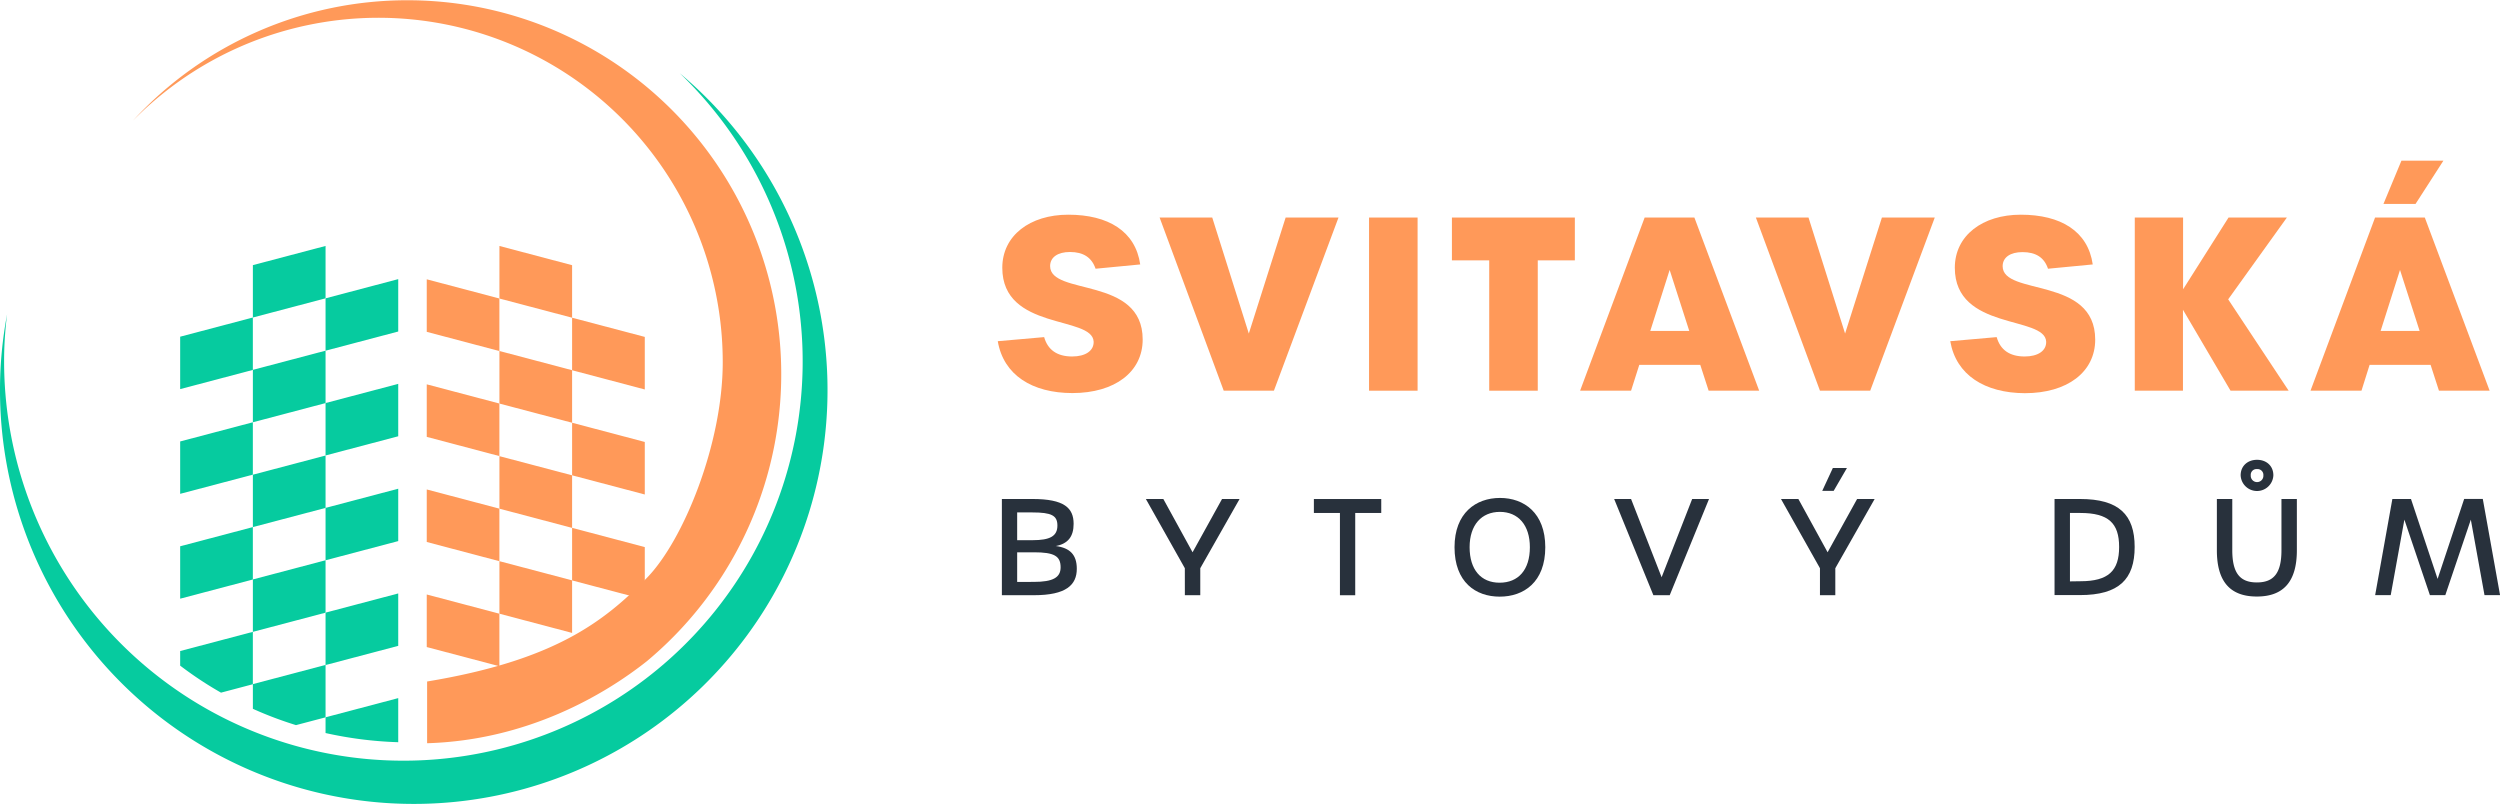 <svg id="Vrstva_1" data-name="Vrstva 1" xmlns="http://www.w3.org/2000/svg" xmlns:xlink="http://www.w3.org/1999/xlink" width="29.41cm" height="9.46cm" viewBox="0 0 833.81 268.03">
  <defs>
    <style>
      .cls-1 {
        fill: none;
      }

      .cls-2, .cls-7 {
        fill: #ff9959;
      }

      .cls-2, .cls-5 {
        fill-rule: evenodd;
      }

      .cls-3 {
        clip-path: url(#clip-path);
      }

      .cls-4, .cls-5 {
        fill: #06cb9f;
      }

      .cls-6 {
        clip-path: url(#clip-path-2);
      }

      .cls-8 {
        fill: #28313c;
      }
    </style>
    <clipPath id="clip-path">
      <path class="cls-1" d="M46.37,97.43,57.8,221.49l11.44,9.91,30.25,13.73,43.73,6.1s7.12-168.79,7.12-169.56-12.68-22.62-12.68-22.62L58.31,79.13Z"/>
    </clipPath>
    <clipPath id="clip-path-2">
      <path class="cls-1" d="M127.2,90.46l11.44,124.05,11.44,9.91,30.25,13.73,43.72,6.1s7.12-168.79,7.12-169.55-12.68-22.63-12.68-22.63L139.15,72.16Z"/>
    </clipPath>
  </defs>
  <title>Kreslicí plátno 1</title>
  <path class="cls-2" d="M135.93,0a124.69,124.69,0,0,1,79.84,220.42h0c-14.09,11.17-39.82,26.39-73.32,27.38V227.21c42.27-7,58.85-19.77,73.32-34.58,12.14-12.44,25.28-44.65,25.28-71.92A114.84,114.84,0,0,0,44.35,40.14,124.21,124.21,0,0,1,135.93,0Z"/>
  <g class="cls-3">
    <polygon class="cls-4" points="108.58 99.41 84.34 105.81 84.34 88.34 108.58 81.94 108.58 99.41"/>
    <polygon class="cls-4" points="84.33 123.29 60.09 129.69 60.09 112.21 84.33 105.81 84.33 123.29"/>
    <polygon class="cls-4" points="132.82 110.48 108.58 116.88 108.58 99.41 132.82 93.01 132.82 110.48"/>
    <polygon class="cls-4" points="108.58 134.35 84.34 140.75 84.34 123.27 108.58 116.87 108.58 134.35"/>
    <polygon class="cls-4" points="84.33 158.22 60.09 164.62 60.09 147.15 84.33 140.75 84.33 158.22"/>
    <polygon class="cls-4" points="132.82 145.42 108.58 151.82 108.58 134.34 132.82 127.94 132.82 145.42"/>
    <polygon class="cls-4" points="108.58 169.31 84.34 175.71 84.34 158.24 108.58 151.84 108.58 169.31"/>
    <polygon class="cls-4" points="84.33 193.19 60.09 199.59 60.09 182.11 84.33 175.71 84.33 193.19"/>
    <polygon class="cls-4" points="132.82 180.38 108.58 186.78 108.58 169.31 132.82 162.91 132.82 180.38"/>
    <polygon class="cls-4" points="108.58 204.25 84.34 210.65 84.34 193.17 108.58 186.77 108.58 204.25"/>
    <polygon class="cls-4" points="132.82 215.32 108.58 221.72 108.58 204.24 132.82 197.84 132.82 215.32"/>
    <polygon class="cls-4" points="84.33 265.68 60.09 272.17 60.09 254.44 84.33 247.94 84.33 265.68"/>
  </g>
  <path class="cls-5" d="M226.78,24.39A138,138,0,1,1,0,130a135.08,135.08,0,0,1,2.37-25.28,122.55,122.55,0,0,0-1,15.75,133.17,133.17,0,1,0,225.38-96.1Z"/>
  <path class="cls-4" d="M73.71,230.93l10.62-2.81V210.65l-24.24,6.4v4.87A123.45,123.45,0,0,0,73.71,230.93Z"/>
  <g class="cls-6">
    <polygon class="cls-7" points="190.81 105.88 166.57 99.48 166.57 81.95 190.81 88.36 190.81 105.88"/>
    <polygon class="cls-7" points="166.56 117 142.33 110.59 142.33 93.07 166.56 99.47 166.56 117"/>
    <polygon class="cls-7" points="215.05 129.81 190.81 123.4 190.81 105.88 215.05 112.28 215.05 129.81"/>
    <polygon class="cls-7" points="190.81 140.91 166.57 134.51 166.57 116.98 190.81 123.39 190.81 140.91"/>
    <polygon class="cls-7" points="166.56 152.03 142.33 145.62 142.33 128.1 166.56 134.5 166.56 152.03"/>
    <polygon class="cls-7" points="215.05 164.84 190.81 158.44 190.81 140.91 215.05 147.32 215.05 164.84"/>
    <polygon class="cls-7" points="190.81 175.98 166.57 169.57 166.57 152.05 190.81 158.45 190.81 175.98"/>
    <polygon class="cls-7" points="166.56 187.09 142.33 180.68 142.33 163.16 166.56 169.56 166.56 187.09"/>
    <polygon class="cls-7" points="215.05 199.9 190.81 193.5 190.81 175.97 215.05 182.38 215.05 199.9"/>
    <polygon class="cls-7" points="190.81 211.01 166.57 204.6 166.57 187.08 190.81 193.48 190.81 211.01"/>
    <polygon class="cls-7" points="166.56 222.12 142.33 215.72 142.33 198.19 166.56 204.6 166.56 222.12"/>
    <polygon class="cls-4" points="165.17 258.7 140.93 265.19 140.93 247.46 165.17 240.97 165.17 258.7"/>
    <polygon class="cls-4" points="215.05 278.9 190.81 272.19 190.81 253.83 215.05 260.54 215.05 278.9"/>
  </g>
  <g>
    <path class="cls-7" d="M332.78,113.71l15.47-1.36c1.19,4.23,4.31,6.46,9.33,6.46,4.47,0,7.26-1.91,7.18-4.94-.4-8.78-30.47-3.59-30.47-24.65,0-10.76,9.25-17.7,22-17.7,13.32,0,22.41,5.5,24,16.59L365.4,89.54c-1.28-3.75-4.07-5.58-8.54-5.58-4.07,0-6.62,1.75-6.62,4.7,0,10,30.87,3.27,30.87,24.49,0,10.77-9.25,17.86-23.45,17.86C344.26,131,334.69,125,332.78,113.71Z"/>
    <path class="cls-7" d="M386.76,72.47h17.55l12.2,38.69,12.28-38.69h17.63l-21.54,57.75H408.14Z"/>
    <path class="cls-7" d="M456.61,72.47H472.8v57.75H456.61Z"/>
    <path class="cls-7" d="M496.69,86.75H484.25V72.47h41V86.75H512.88v43.47H496.69Z"/>
    <path class="cls-7" d="M567.08,121.6H546.74L544,130.22h-17l21.53-57.75h16.59l21.61,57.75H569.87Zm-3.67-11.32-6.54-20.34-6.46,20.34Z"/>
    <path class="cls-7" d="M585.63,72.47h17.55l12.2,38.69,12.28-38.69h17.63l-21.53,57.75H607Z"/>
    <path class="cls-7" d="M650.46,113.71l15.48-1.36c1.19,4.23,4.3,6.46,9.33,6.46,4.46,0,7.26-1.91,7.18-4.94-.4-8.78-30.47-3.59-30.47-24.65,0-10.76,9.25-17.7,22-17.7,13.32,0,22.41,5.5,24,16.59l-14.92,1.43C681.81,85.79,679,84,674.55,84c-4.07,0-6.62,1.75-6.62,4.7,0,10,30.87,3.27,30.87,24.49,0,10.77-9.26,17.86-23.45,17.86C662,131,652.38,125,650.46,113.71Z"/>
    <path class="cls-7" d="M712,72.47h16.11V96.4l15.16-23.93h19.46L743.15,99.75l20.17,30.47H743.94l-15.87-27v27H712Z"/>
    <path class="cls-7" d="M810.66,121.6H790.32l-2.71,8.62h-17l21.53-57.75h16.59l21.62,57.75H813.45ZM807,110.28l-6.54-20.34L794,110.28Zm-1.36-42.35H794.94l6-14.44h14Z"/>
  </g>
  <g>
    <path class="cls-8" d="M334.15,166.34h10.19c10.64,0,13.74,3,13.74,8.29,0,4.25-1.91,6.65-5.94,7.4,4.7.62,7,2.88,7,7.58,0,5.4-3.54,8.82-14.31,8.82H334.15Zm10.24,13.74c5.8,0,8.28-1.33,8.28-4.88,0-3.36-1.95-4.38-8.42-4.38h-5v9.26Zm.4,13.91c6.42,0,8.95-1.46,8.95-4.87,0-3.77-2.17-5-8.87-5h-5.62V194Z"/>
    <path class="cls-8" d="M395.17,189.43l-13-23.09H388l9.75,17.77,9.83-17.77h5.85l-13.11,23.09v9h-5.14Z"/>
    <path class="cls-8" d="M446.9,171h-8.69v-4.65h22.47V171H452v27.44H446.9Z"/>
    <path class="cls-8" d="M485.12,182.43c0-11.44,7.14-16.44,15.16-16.44s15.11,5,15.11,16.44c0,11.65-7.18,16.48-15.2,16.48S485.12,194.08,485.12,182.43Zm25.13,0c0-7.4-3.9-11.79-10-11.79s-10.1,4.34-10.1,11.79,3.76,11.83,10,11.83S510.25,190,510.25,182.43Z"/>
    <path class="cls-8" d="M538.36,166.34H544l10.19,26.1,10.19-26.1H570l-13.11,32.09h-5.45Z"/>
    <path class="cls-8" d="M607,189.43l-13-23.09h5.8l9.75,17.77,9.84-17.77h5.85l-13.12,23.09v9H607ZM611.3,156H616l-4.43,7.63h-3.81Z"/>
    <path class="cls-8" d="M685.24,166.34h8.47c13,0,18.25,5.23,18.25,16s-5.23,16.05-18.25,16.05h-8.47Zm8.64,27.43c9.35,0,12.9-3.5,12.9-11.43S703.23,171,693.84,171h-3.46v22.82Z"/>
    <path class="cls-8" d="M739.38,183.45V166.34h5.14V183.4c0,7.67,2.57,10.77,8.2,10.77s8.2-3.1,8.2-10.72V166.34h5.14v17.11c0,10.5-4.52,15.42-13.34,15.42S739.38,194,739.38,183.45Zm7.93-25c0-3.15,2.35-5.18,5.46-5.18s5.45,2,5.45,5.18a5.46,5.46,0,0,1-10.91,0Zm7.58,0a1.94,1.94,0,0,0-2.12-2.08,1.91,1.91,0,0,0-2.09,2.08,2.11,2.11,0,1,0,4.21,0Z"/>
    <path class="cls-8" d="M797.91,166.34h6.21L813,193l8.86-26.68h6.21l5.76,32.09h-5.19l-4.56-25.18-8.51,25.18h-5.14l-8.51-25.18-4.56,25.18h-5.19Z"/>
  </g>
  <path class="cls-4" d="M98.72,241.76l9.86-2.6V221.68l-24.24,6.4v8.24A125.2,125.2,0,0,0,98.72,241.76Z"/>
  <path class="cls-4" d="M132.82,247.46V232.75l-24.24,6.4v5.25A129.31,129.31,0,0,0,132.82,247.46Z"/>
</svg>

